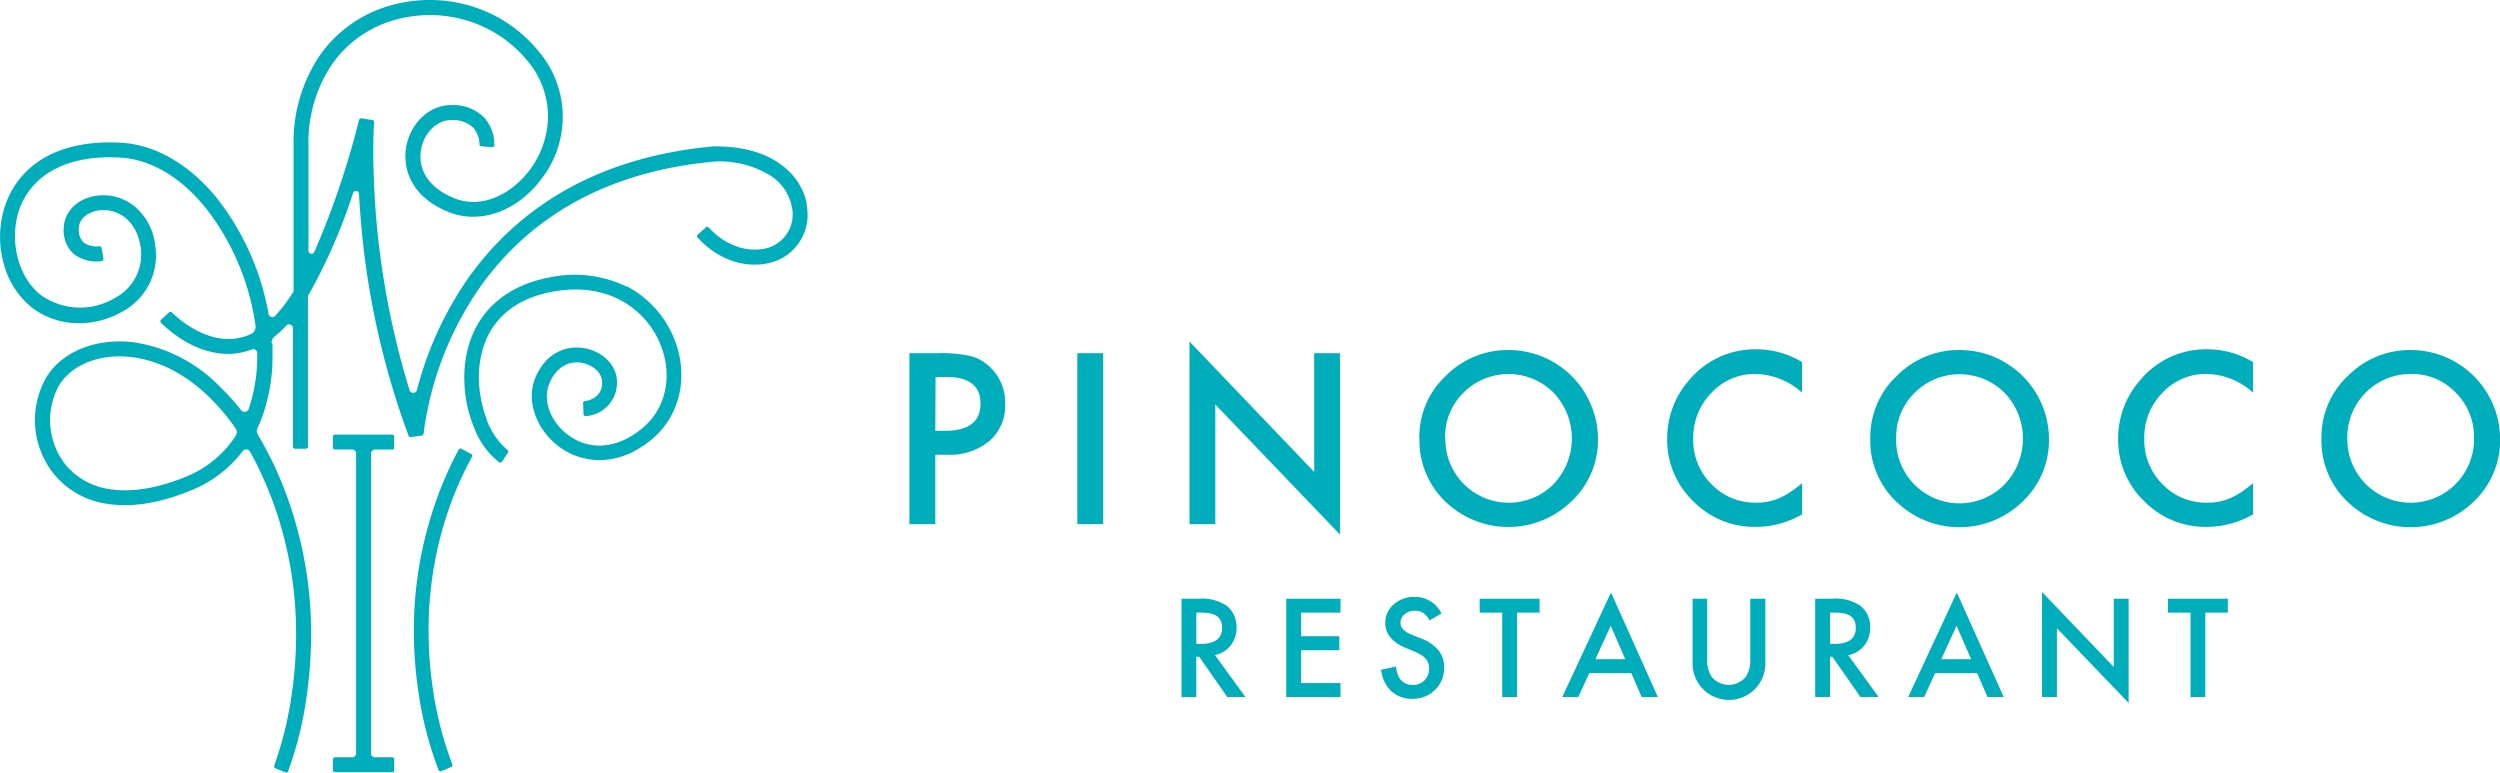 <svg xmlns="http://www.w3.org/2000/svg" width="386.61" height="119.47" viewBox="0 0 386.61 119.47">
  <g id="圖層_2" data-name="圖層 2">
    <g id="圖層_1-2" data-name="圖層 1">
      <g>
        <path d="M144.64,70.32V81.05h-4V54.62h4.52a20.28,20.28,0,0,1,5,.46,6.67,6.67,0,0,1,3,1.75,7.5,7.5,0,0,1,2.28,5.61,7.23,7.23,0,0,1-2.43,5.75,9.6,9.6,0,0,1-6.55,2.13Zm0-3.7h1.49q5.51,0,5.5-4.23T146,58.3h-1.32Z" fill="#00adbb"/>
        <rect x="166.6" y="54.62" width="3.99" height="26.43" fill="#00adbb"/>
        <polygon points="183.95 81.05 183.95 52.82 203.23 72.99 203.23 54.62 207.22 54.62 207.22 82.66 187.94 62.55 187.94 81.05 183.95 81.05" fill="#00adbb"/>
        <path d="M219.49,67.72a12.94,12.94,0,0,1,4.09-9.59,13.48,13.48,0,0,1,9.79-4,13.83,13.83,0,0,1,13.75,13.75A13,13,0,0,1,243,77.54,14,14,0,0,1,224,78a13,13,0,0,1-4.48-10.27m4,0a9.8,9.8,0,0,0,16.72,7.15,10.25,10.25,0,0,0,0-14.16,9.85,9.85,0,0,0-13.92,0,9.52,9.52,0,0,0-2.84,7" fill="#00adbb"/>
        <path d="M278.68,56v4.72a11.08,11.08,0,0,0-7.16-2.89,9.09,9.09,0,0,0-6.86,2.92,9.85,9.85,0,0,0-2.81,7.12,9.58,9.58,0,0,0,2.81,7,9.25,9.25,0,0,0,6.88,2.86,8.56,8.56,0,0,0,3.58-.68,10.75,10.75,0,0,0,1.7-.93,21,21,0,0,0,1.86-1.4v4.82a14.4,14.4,0,0,1-7.19,1.94,13.28,13.28,0,0,1-9.67-4,13.12,13.12,0,0,1-4-9.62,13.61,13.61,0,0,1,3.33-9,13.3,13.3,0,0,1,10.63-4.84A13.6,13.6,0,0,1,278.68,56" fill="#00adbb"/>
        <path d="M289.23,67.72a13,13,0,0,1,4.1-9.59,13.46,13.46,0,0,1,9.79-4,13.81,13.81,0,0,1,13.74,13.75,13,13,0,0,1-4.07,9.67,14,14,0,0,1-19.07.45,13,13,0,0,1-4.49-10.27m4,0A9.79,9.79,0,0,0,310,74.91a10.25,10.25,0,0,0,0-14.16,9.85,9.85,0,0,0-13.92,0,9.48,9.48,0,0,0-2.84,7" fill="#00adbb"/>
        <path d="M348.42,56v4.72a11,11,0,0,0-7.15-2.89,9.12,9.12,0,0,0-6.87,2.92,9.88,9.88,0,0,0-2.8,7.12,9.62,9.62,0,0,0,2.8,7,9.27,9.27,0,0,0,6.89,2.86,8.52,8.52,0,0,0,3.57-.68,10.4,10.4,0,0,0,1.71-.93,21,21,0,0,0,1.85-1.4v4.82a14.38,14.38,0,0,1-7.19,1.94,13.29,13.29,0,0,1-9.67-4,13.12,13.12,0,0,1-4-9.62,13.62,13.62,0,0,1,3.34-9,13.28,13.28,0,0,1,10.63-4.84A13.56,13.56,0,0,1,348.42,56" fill="#00adbb"/>
        <path d="M359,67.72a12.94,12.94,0,0,1,4.09-9.59,13.48,13.48,0,0,1,9.79-4,13.83,13.83,0,0,1,13.75,13.75,13,13,0,0,1-4.07,9.67,14,14,0,0,1-19.07.45A13,13,0,0,1,359,67.72m4,0a9.8,9.8,0,0,0,16.73,7.15,9.75,9.75,0,0,0,2.86-7.08,9.63,9.63,0,0,0-2.83-7.08,9.32,9.32,0,0,0-6.95-2.88A9.77,9.77,0,0,0,363,67.76" fill="#00adbb"/>
        <path d="M187.89,101.31l4.7,6.48h-2.8l-4.34-6.23H185v6.23h-2.29V92.59h2.69a6.71,6.71,0,0,1,4.35,1.13,4.17,4.17,0,0,1,1.47,3.33,4.33,4.33,0,0,1-.92,2.78,4.16,4.16,0,0,1-2.44,1.48M185,99.57h.73c2.17,0,3.26-.83,3.26-2.49s-1.06-2.34-3.17-2.34H185Z" fill="#00adbb"/>
        <polygon points="207.3 94.74 201.2 94.74 201.2 98.39 207.12 98.39 207.12 100.55 201.2 100.55 201.2 105.63 207.3 105.63 207.3 107.79 198.91 107.79 198.91 92.59 207.3 92.59 207.3 94.74" fill="#00adbb"/>
        <path d="M222.94,94.84l-1.87,1.1a3.15,3.15,0,0,0-1-1.18,2.32,2.32,0,0,0-1.27-.31,2.39,2.39,0,0,0-1.59.54,1.72,1.72,0,0,0-.63,1.34c0,.74.56,1.34,1.66,1.79l1.52.62a6.46,6.46,0,0,1,2.7,1.83,4.08,4.08,0,0,1,.86,2.65,4.65,4.65,0,0,1-1.4,3.46,4.79,4.79,0,0,1-3.49,1.38,4.68,4.68,0,0,1-3.27-1.17,5.49,5.49,0,0,1-1.59-3.31l2.33-.51a3.93,3.93,0,0,0,.55,1.85,2.37,2.37,0,0,0,2.06,1,2.42,2.42,0,0,0,1.79-.72,2.5,2.5,0,0,0,.71-1.82,2.66,2.66,0,0,0-.13-.82,2,2,0,0,0-.38-.67,2.84,2.84,0,0,0-.68-.58,5.92,5.92,0,0,0-1-.52l-1.46-.61c-2.09-.88-3.13-2.16-3.13-3.86a3.67,3.67,0,0,1,1.31-2.86,4.75,4.75,0,0,1,3.26-1.16,4.56,4.56,0,0,1,4.11,2.55" fill="#00adbb"/>
        <polygon points="234.61 94.74 234.61 107.79 232.31 107.79 232.31 94.74 228.82 94.74 228.82 92.59 238.09 92.59 238.09 94.74 234.61 94.74" fill="#00adbb"/>
        <path d="M252.28,104.1h-6.51l-1.7,3.69H241.6l7.53-16.16,7.25,16.16h-2.51Zm-.94-2.16-2.25-5.17-2.37,5.17Z" fill="#00adbb"/>
        <path d="M264,92.59v9.15a5,5,0,0,0,.65,2.86,3.42,3.42,0,0,0,5.38,0,4.91,4.91,0,0,0,.64-2.86V92.59H273v9.78a5.63,5.63,0,1,1-11.25,0V92.59Z" fill="#00adbb"/>
        <path d="M285.81,101.31l4.7,6.48h-2.8l-4.35-6.23H283v6.23h-2.29V92.59h2.69a6.71,6.71,0,0,1,4.35,1.13,4.17,4.17,0,0,1,1.47,3.33,4.39,4.39,0,0,1-.92,2.78,4.16,4.16,0,0,1-2.44,1.48M283,99.57h.73c2.17,0,3.26-.83,3.26-2.49s-1.06-2.34-3.17-2.34H283Z" fill="#00adbb"/>
        <path d="M305.76,104.1h-6.51l-1.69,3.69h-2.47l7.52-16.16,7.25,16.16h-2.51Zm-.94-2.16-2.25-5.17-2.37,5.17Z" fill="#00adbb"/>
        <polygon points="315.79 107.79 315.79 91.55 326.88 103.15 326.88 92.59 329.18 92.59 329.18 108.71 318.09 97.15 318.09 107.79 315.79 107.79" fill="#00adbb"/>
        <polygon points="341.04 94.74 341.04 107.79 338.75 107.79 338.75 94.74 335.25 94.74 335.25 92.59 344.52 92.59 344.52 94.74 341.04 94.74" fill="#00adbb"/>
        <path d="M60.66,67.21H51.8a.31.31,0,0,0-.31.31v1.69a.31.31,0,0,0,.31.3h2.69a.61.61,0,0,1,.58.57v46.47a.6.6,0,0,1-.54.56H51.8a.31.31,0,0,0-.31.31v1.69a.3.3,0,0,0,.31.3h8.86a.29.29,0,0,0,.3-.3v-1.69a.3.3,0,0,0-.3-.31H57.9a.6.6,0,0,1-.52-.58V70.07h0a.61.61,0,0,1,.58-.55h2.7a.3.3,0,0,0,.3-.3V67.52a.3.3,0,0,0-.3-.31m12.17,3-1.48-.82a.29.29,0,0,0-.24,0,.29.29,0,0,0-.18.15,56.43,56.43,0,0,0-4.09,9.7A59.78,59.78,0,0,0,64,97.53a64.46,64.46,0,0,0,.76,9.82,55,55,0,0,0,3.07,11.75.35.35,0,0,0,.18.16.25.25,0,0,0,.24,0l1.54-.67a.3.3,0,0,0,.16-.4A53.82,53.82,0,0,1,67,106.92a61.37,61.37,0,0,1-.72-9.39A57.34,57.34,0,0,1,69,79.92,54.48,54.48,0,0,1,73,70.62a.32.32,0,0,0-.12-.42m51.9-38.56c-.72-4.23-4.93-9.12-14.4-9h-.09c-10,.92-18.7,3.81-25.86,8.62A46.3,46.3,0,0,0,70.26,46.36a53.79,53.79,0,0,0-5.79,14h0a.61.61,0,0,1-.57.39.62.62,0,0,1-.54-.31,128,128,0,0,1-5.21-27c-.27-3.42-.42-6.8-.42-10,0-2.39.08-4,.12-4.57v0a.3.3,0,0,0-.26-.3l-1.71-.27a.33.33,0,0,0-.35.23A130.82,130.82,0,0,1,48.6,39a.5.5,0,0,1-.42.24.48.48,0,0,1-.48-.46h0c0-6.12,0-11.57,0-16.22A21.72,21.72,0,0,1,51.3,10a17.55,17.55,0,0,1,8.6-6.55,19.88,19.88,0,0,1,11.54-.49,19.28,19.28,0,0,1,10.1,6.41,13.32,13.32,0,0,1,3.21,8.8,14.14,14.14,0,0,1-2.74,8c-2.59,3.54-7.23,6.3-11.77,4.48-3.85-1.54-5.75-4.41-5.1-7.67.51-2.55,2.52-4.45,4.68-4.41a4.54,4.54,0,0,1,3.4,1.21,4,4,0,0,1,.93,2.54.3.3,0,0,0,.28.3l1.69.14a.27.27,0,0,0,.23-.08.28.28,0,0,0,.1-.22v-.05a6.3,6.3,0,0,0-1.51-4.16,6.71,6.71,0,0,0-5.09-2c-3.3-.05-6.23,2.59-7,6.27-.68,3.43.66,7.92,6.51,10.26,4.92,2,10.74-.15,14.48-5.26a15.63,15.63,0,0,0-.55-19.59A21.52,21.52,0,0,0,72,.7a22.18,22.18,0,0,0-12.89.55,19.84,19.84,0,0,0-9.71,7.4,24,24,0,0,0-4,13.87c0,5.81,0,12.77,0,20.74v1.8a24.5,24.5,0,0,1-2.92,3.87h0a.61.61,0,0,1-.35.11.62.62,0,0,1-.59-.44,40.46,40.46,0,0,0-7.79-17.69c-4.3-5.41-9.66-8.55-15.08-8.84-4.73-.26-8.72.54-11.86,2.36a13.43,13.43,0,0,0-5.89,7,15.3,15.3,0,0,0-.43,9,13,13,0,0,0,4.44,7.13,11.83,11.83,0,0,0,7,2.42,13.41,13.41,0,0,0,7-1.8A9.86,9.86,0,0,0,24,37.92a9.17,9.17,0,0,0-3.27-6.07,7.68,7.68,0,0,0-5.34-1.63c-3.21.24-5.54,2.43-5.54,5.2a4.82,4.82,0,0,0,1.6,3.89,5.8,5.8,0,0,0,4.24,1.07.27.27,0,0,0,.22-.12A.34.34,0,0,0,16,40l-.3-1.66a.32.32,0,0,0-.33-.26,3.48,3.48,0,0,1-2.42-.56,2.67,2.67,0,0,1-.76-2.12c0-1.82,1.76-2.77,3.4-2.9,2.61-.2,5.53,1.5,6.16,5.74a7.56,7.56,0,0,1-4,7.85,10.46,10.46,0,0,1-11.43-.46c-3.6-2.78-5-8.69-3.26-13.46A11.18,11.18,0,0,1,8,26.42c2.74-1.59,6.3-2.29,10.57-2.05,4.76.25,9.52,3.09,13.41,8a38,38,0,0,1,7.38,17c.07.36.12.73.17,1.11v.06a1.23,1.23,0,0,1-.62,1.07,8.39,8.39,0,0,1-3.91.81c-4.22-.16-7.76-3.44-8.43-4.11a.32.32,0,0,0-.43,0l-1.24,1.15a.29.29,0,0,0-.1.22.31.31,0,0,0,.09.22c1.07,1.08,4.95,4.63,10,4.82A10.62,10.62,0,0,0,39.06,54h.11a.62.62,0,0,1,.61.53v.35a25.52,25.52,0,0,1-1.33,8.4h0a.7.7,0,0,1-.63.41.67.67,0,0,1-.53-.25h0A34.27,34.27,0,0,0,34,59.8a23.36,23.36,0,0,0-13.33-6.87c-5.72-.7-11,1.39-13.46,5.34a13.33,13.33,0,0,0,1.26,15.2,13,13,0,0,0,8.09,4.44c3.73.6,8-.06,12.81-2a19,19,0,0,0,8.2-6.19h0a.71.71,0,0,1,.51-.22.67.67,0,0,1,.57.31h0A56.67,56.67,0,0,1,43,79.92a59.3,59.3,0,0,1,2.79,18.19,63.31,63.31,0,0,1-.63,8.93,55.59,55.59,0,0,1-2.76,11.37.23.23,0,0,0,0,.11.3.3,0,0,0,.19.29l1.56.64a.33.33,0,0,0,.24,0,.3.3,0,0,0,.16-.17,55.68,55.68,0,0,0,2.9-11.84,66,66,0,0,0,.66-9.33,61.48,61.48,0,0,0-2.9-18.9,56.65,56.65,0,0,0-5.38-12.07h0a1.09,1.09,0,0,1-.11-.48,1,1,0,0,1,.09-.43h0c.2-.43.39-.87.56-1.3a27.2,27.2,0,0,0,1.77-10c0-.56,0-1.15,0-1.74h0A.81.81,0,0,1,42,53a1.22,1.22,0,0,1,.44-.94h0c.3-.24.59-.49.88-.76s.69-.67,1-1a.61.61,0,0,1,.38-.14.62.62,0,0,1,.61.53h0c0,4.87,0,18.39,0,18.39a.36.36,0,0,0,.09.22.31.31,0,0,0,.22.09h1.69a.3.3,0,0,0,.31-.3c0-1.11,0-11.14,0-23.32a85,85,0,0,0,7-16h0a.51.51,0,0,1,.42-.25.47.47,0,0,1,.47.38c.07,1.25.15,2.51.26,3.77a125.3,125.3,0,0,0,7.42,33.73.3.3,0,0,0,.33.2l1.72-.25a.31.31,0,0,0,.26-.28,51,51,0,0,1,6.72-19.53A44.08,44.08,0,0,1,85.71,33.19c6.81-4.56,15.13-7.32,24.7-8.2a15,15,0,0,1,8.81,2.21A7.5,7.5,0,0,1,122.46,32,5.4,5.4,0,0,1,119,38.25c-2.42.8-6.17.42-9.42-3.08a.3.3,0,0,0-.43,0l-1.25,1.12a.33.33,0,0,0-.11.22.35.35,0,0,0,.08.22c4,4.33,8.75,4.76,11.86,3.72a7.64,7.64,0,0,0,5-8.79M36.46,67.39a16.59,16.59,0,0,1-7.93,6.42c-4.37,1.75-8.27,2.36-11.59,1.83A10.77,10.77,0,0,1,10.25,72a11.1,11.1,0,0,1-1.06-12.5c2-3.19,6.38-4.87,11.21-4.27,2.94.36,7.41,1.73,12,6.22a33.73,33.73,0,0,1,4.12,4.92,1.13,1.13,0,0,1,.09.45,1.15,1.15,0,0,1-.16.58ZM38,64.46v0ZM96.93,44.34a18.52,18.52,0,0,0-12-1.43C77.88,44.27,73.32,48.57,72.11,55a18.36,18.36,0,0,0-.31,3.42,20.25,20.25,0,0,0,1.6,7.91,12,12,0,0,0,3.82,5.17.33.33,0,0,0,.24,0,.28.28,0,0,0,.2-.14L78.55,70a.33.33,0,0,0-.08-.42,11,11,0,0,1-3.42-5.36,18.59,18.59,0,0,1-1-5.8,16,16,0,0,1,.27-3c.72-3.87,3.22-8.79,11-10.29,8.8-1.67,14.3,2.74,16.51,7.45,2.35,5,1.35,10.47-2.5,13.65s-8.14,3.55-11.52,1c-2.75-2.06-3.94-5.41-2.83-8,1-2.39,2.94-3.54,5.13-3.09,1.73.35,3,1.61,3,2.93a2.63,2.63,0,0,1-1.34,2.53,4,4,0,0,1-1.34.44.3.3,0,0,0-.26.32l.07,1.69a.31.31,0,0,0,.33.3,5.16,5.16,0,0,0,4.84-5.28c0-2.42-2-4.61-4.87-5.19-2.57-.53-5.95.36-7.71,4.44-1.52,3.52,0,8,3.57,10.72,3.31,2.48,8.83,3.51,14.37-1.08,4.67-3.87,5.92-10.47,3.12-16.42a15.86,15.86,0,0,0-7-7.29" fill="#00adbb"/>
      </g>
    </g>
  </g>
</svg>
